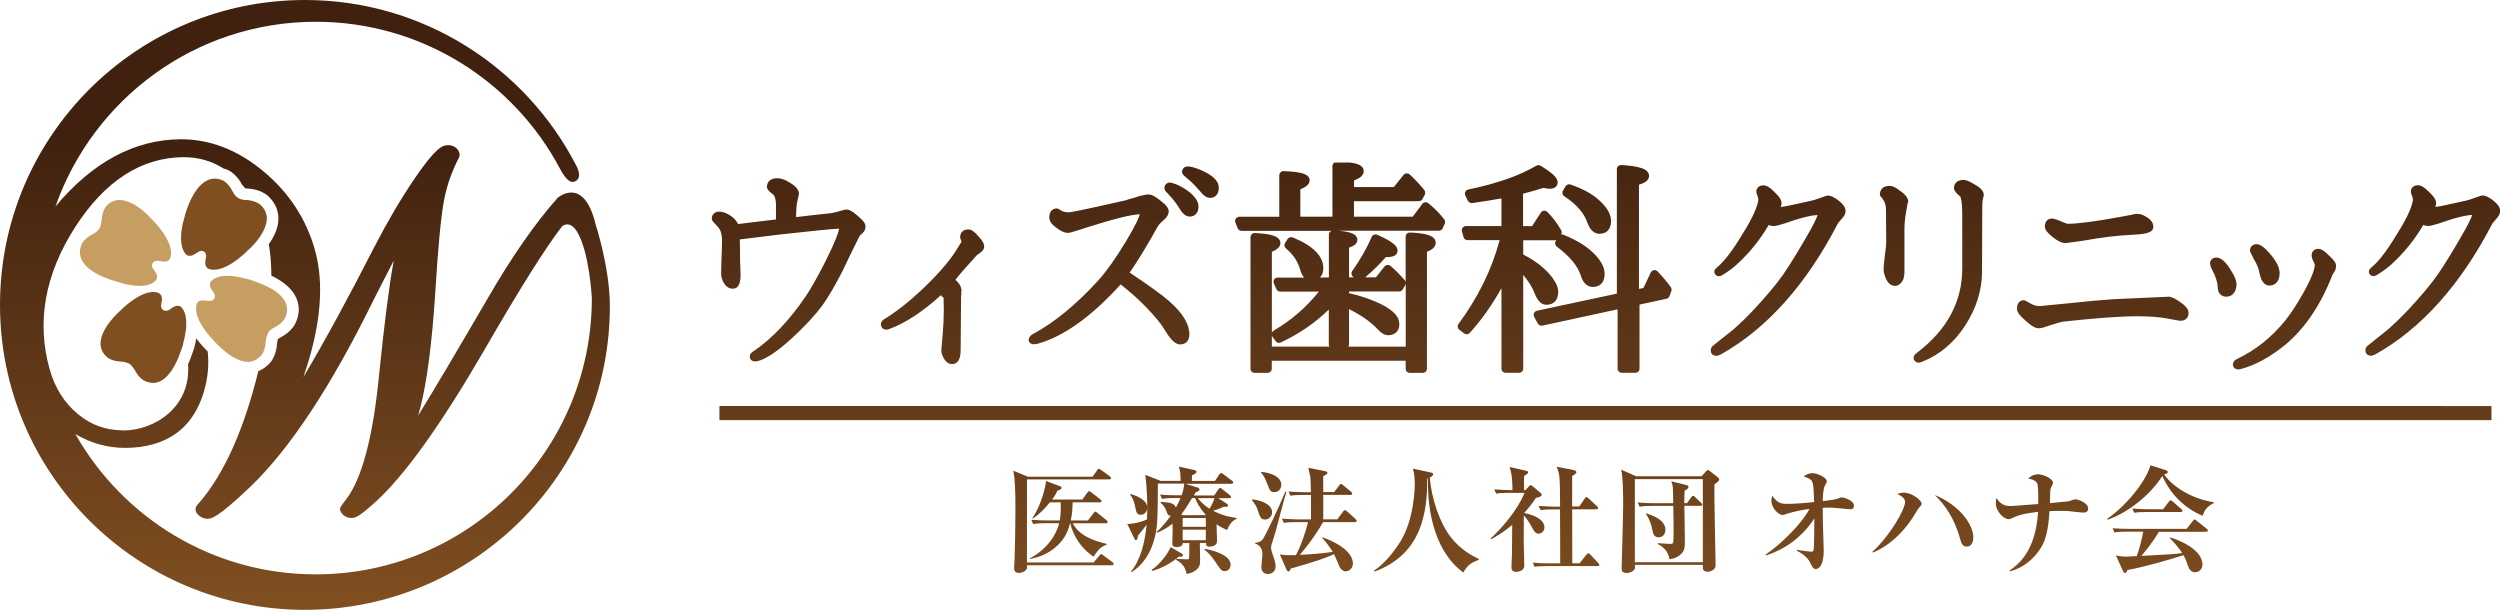 <?xml version="1.0" encoding="UTF-8"?><svg id="Layer_2" xmlns="http://www.w3.org/2000/svg" xmlns:xlink="http://www.w3.org/1999/xlink" viewBox="0 0 310 75.62"><defs><style>.cls-1{fill:url(#_名称未設定グラデーション_8);}.cls-2{fill:url(#_名称未設定グラデーション_8-2);}.cls-3{clip-path:url(#clippath-1);}.cls-4{fill:#804f21;}.cls-5{clip-path:url(#clippath);}.cls-6{fill:none;}.cls-7{fill:#c69e62;}</style><clipPath id="clippath"><path class="cls-6" d="m15.14,53.36c-2.03-.03-3.81-.64-5.45-1.99-1.7-1.39-2.89-3.27-3.54-5.61-1.64-5.84-.58-11.75,3.15-17.57,3.69-5.74,8.21-8.67,13.46-8.7,1.84,0,3.47.46,4.95,1.4.19.05.37.11.56.19.26.12,1.1.61,1.75,1.81.13.14.25.29.37.44l.04.02s.02,0,.03.02c.05,0,.12,0,.2,0,1.63.09,2.48.84,2.51.87.85.75,1.32,1.7,1.35,2.74.04,1.05-.38,2.17-1.19,3.3.21,1.2.31,2.5.32,3.9,1.61.78,2.7,1.75,3.15,2.91.37.95.32,1.97-.15,2.96-.08.18-.56,1.12-1.88,1.8-.24.12-.3.18-.3.18,0,.04-.08.18-.11.5-.07,1.33-.61,2.13-.77,2.34-.46.56-.98.92-1.56,1.16-1.77,7.22-4.23,12.71-7.31,16.29-.31.33-.57.65-.44,1.07l.07.17c.19.32.52.57.94.71l.39.06c.5,0,1.19,0,5.37-3.98,4.92-4.72,10.05-12.51,15.27-23.15.93-1.82,1.77-3.45,2.5-4.88-.58,3.2-1.19,7.98-1.82,14.23-.74,7.56-2.09,12.71-4.02,15.29-.86,1.12-.88,1.15-.77,1.51l.08.17c.24.43.75.71,1.31.71.45,0,.87-.12,2.75-1.8,3.65-3.22,8.23-9.59,13.64-18.91,4.42-7.66,7.69-12.86,9.72-15.47,0,0,.91-.81,1.83.66,1.55,2.48,1.85,8.26,1.85,8.26,0,18.92-15.33,34.25-34.25,34.25-12.78,0-23.91-7.02-29.79-17.39,1.95,1.14,4.03,1.72,6.22,1.71,5.04-.03,8.73-2.4,9.96-7.93.32-1.44.35-2.76.23-4.02-.18-.18-.36-.36-.55-.57-.31-.34-.6-.69-.87-1.07-.08.48-.18.92-.31,1.35-.2.6-.4,1.13-.59,1.61-.04.09-.08.15-.12.24.4,5.36-4.19,8.23-8.05,8.23-.05,0-.1,0-.15,0M0,37.81c0,20.88,16.93,37.81,37.81,37.81s37.92-16.93,37.81-37.81c-.03-4.71-1.76-9.97-1.76-9.97-1.47-6.15-4.71-3.31-4.71-3.31-2.74,3.08-5.68,7.28-8.72,12.55-3.8,6.52-6.67,11.36-8.59,14.47.1-.32.19-.65.28-.99.83-3.25,1.45-8.03,1.85-14.2.34-5.59.7-9.45,1.08-11.47.32-1.74.92-3.47,1.74-5.11.13-.2.27-.48.17-.82-.15-.57-.74-.97-1.39-.96-.73,0-1.53.31-4.13,4.1-1.72,2.52-3.42,5.41-5.06,8.6-3.22,6.3-6.15,11.67-8.76,16.06.11-.33.23-.66.33-1,1.87-5.75,2.24-10.72,1.1-14.77-1.07-3.82-3.21-7.1-6.34-9.71-3.2-2.68-6.67-4.03-10.32-4.01-5.73.04-10.94,2.86-15.51,8.33C11.57,12.27,24.23,2.7,39.16,2.7c13.15,0,24.58,7.42,30.31,18.28,0,0,.88,1.78,1.67,1.57,1.29-.36.3-2.05.3-2.05C65.16,8.33,52.45,0,37.81,0,16.93,0,0,16.93,0,37.81"/></clipPath><linearGradient id="_名称未設定グラデーション_8" x1="-187.8" y1="428.95" x2="-184.59" y2="428.95" gradientTransform="translate(7771.59 -3310.93) rotate(-90) scale(18.03 -18.03)" gradientUnits="userSpaceOnUse"><stop offset="0" stop-color="#804f21"/><stop offset="1" stop-color="#40210f"/></linearGradient><clipPath id="clippath-1"><path class="cls-6" d="m149.35,68.17c.66.46,1.21,1.28,1.61,1.88.39.59.55.77.91.77.62,0,.73-.65.73-.79,0-1.01-1.53-1.66-3.2-1.98l-.04.12Zm-6.56,2.51l.07.12c.98-.25,2.43-.98,3.29-1.76.3,0,.53-.01.53-.18,0-.09-.04-.16-.16-.23l-1.36-.79c-.26.65-1.26,2.11-2.37,2.84m129.12-6.08l-.77.98h-7.13c-.69,0-1.36-.03-2.05-.08l.24.53c.27-.06.56-.1,1.55-.1h2.01c-.15.88-.5,2.25-.81,3.03-.5.01-1.17.06-1.28.06-.52,0-.85-.06-1.29-.14l.87,1.93c.06.11.12.24.26.24s.21-.14.28-.36c2.12-.39,5.62-1.39,6.96-1.85.26.46.35.7.53,1.25.17.49.4.87.92.87.55,0,.91-.49.91-.93,0-2.04-3.33-3.19-3.98-3.39l-.07.1c.47.47,1,1.02,1.53,1.84-.95.14-1.67.17-5.06.35.37-.42,1.51-1.81,2.17-2.99h5.86c.07,0,.21-.01.21-.16,0-.09-.05-.16-.14-.22l-1.24-.98c-.12-.1-.19-.16-.26-.16s-.14.07-.23.19m-67.82-.89c.56.72.78,1.81.79,1.87.07.46.19,1.04.79,1.04.5,0,.85-.38.85-.93,0-1.28-1.67-1.82-2.39-2.05l-.04.09Zm64.86-1.51l-.72.94h-1.77c-.16,0-1.18-.02-2.04-.09l.23.52c.36-.06.67-.09,1.55-.09h4.21c.09,0,.22-.03.22-.16,0-.09-.06-.14-.14-.21l-1.05-.92c-.07-.07-.19-.16-.27-.16-.07,0-.14.07-.22.17m-113.7-.19c.43.57.55.72.72,1.25.3.89.39,1.15.92,1.15.47,0,.86-.4.86-.91,0-1.1-1.74-1.55-2.48-1.58v.08Zm87.84,4.89c.14.52.31.86.79.86.82,0,.82-.98.82-1.15,0-1.45-1.53-3.88-4.77-5.24,1.13,1.14,2.38,2.66,3.16,5.53m-102.95-5.56c.43.52.53.99.68,1.72.09.42.16.76.65.76s.8-.43.8-.88c0-.94-1.26-1.46-2.05-1.69l-.07.09Zm95.15-.09c.49.24.95.52.95,1,0,.81-1.74,4.04-4.05,6.16l.07.1c2.34-.99,4.12-2.9,5.4-5.1.06-.1.16-.29.22-.35.37-.42.41-.48.41-.62,0-.4-1.18-1.36-2.2-1.36-.39,0-.6.09-.8.16m-78.72,5.62c-.26.36-.57.4-.93.43v.09c.48.17.91.55.91,1.31,0,.23-.13,1.34-.13,1.6,0,.72.49.88.82.88.31,0,.94-.17.94-.96,0-.39-.03-.5-.39-1.55-.13-.4-.17-.57-.17-.74,0-.09.02-.23.06-.39.06-.23.42-1.34.49-1.58.2-.71,1.1-4.2,1.35-4.97l-.13-.02c-.83,2.03-2.52,5.54-2.81,5.92m50.92-4.49h-2.37c-.16,0-1.18-.01-2.05-.1l.24.53c.36-.06.66-.1,1.55-.1h2.63c.02.23.03,3.07.03,3.26,0,.24,0,1.17-.06,1.32-.04.1-.12.13-.39.13-.22,0-1.26-.07-1.51-.09v.11c.81.39,1.32,1.02,1.45,1.88.34-.05.82-.1,1.35-.56.56-.49.56-.81.56-1.97,0-.59-.06-3.43-.06-4.09h2c.09,0,.21,0,.21-.14,0-.09-.04-.14-.13-.22l-.75-.73c-.1-.09-.17-.14-.26-.14-.07,0-.14.06-.23.19l-.52.71h-.33c0-.43.01-.88.04-1.54.34-.2.48-.31.48-.48,0-.13-.12-.2-.31-.24l-1.82-.45c.22.57.22.78.23,2.72m-79.44,1.82l.04.07c.81-.5,1.58-1.34,2.11-2h1.35c.04,1.3-.07,1.92-.13,2.25h-1.48c-.4,0-1.19-.02-2.04-.09l.23.53c.23-.04.51-.1,1.55-.1h1.67c-.19.82-.98,2.93-3.65,4.37v.07c1.21-.23,2.17-.63,3.12-1.39,1.38-1.12,1.71-2.39,1.89-3.05h.02c.39,1.7,1.44,3.16,2.87,4.15.79-1.09.81-1.12,1.65-1.51v-.08c-1.7-.39-3.43-1.05-4.22-2.56h4.12c.07,0,.22-.01.22-.16,0-.09-.07-.15-.14-.21l-1.12-.91c-.13-.1-.19-.16-.26-.16-.09,0-.13.05-.23.19l-.7.91h-2.13c.17-.73.22-1.53.23-2.25h3.36c.09,0,.22,0,.22-.16,0-.09-.08-.17-.14-.21l-1.12-.87c-.14-.11-.2-.14-.26-.14-.07,0-.13.03-.23.17l-.62.86h-3.75c.44-.59.55-.86.64-1.09.22-.07.53-.17.53-.36,0-.03-.01-.13-.16-.19l-1.77-.66c.01.53-.62,3.11-1.68,4.57m123.46-4.87c.34.06,1.06.2,1.18.73.08.42.1,1.78.08,2.43-.21.02-1.02.07-1.52.11-.39.03-1.61.14-1.89.14-.34,0-1.18,0-1.77-.99-.06.18-.08.3-.08.62,0,1.16,1.1,2,1.57,2,.18,0,.3-.06.54-.17.97-.48,2.05-.6,3.13-.74-.3,4.82-2.4,6.5-3.52,7.26l.04.12c1.67-.45,3.04-1.58,3.91-3.06.4-.7.82-1.71.98-4.41.39-.02.89-.03,1.72-.03.23,0,.45,0,.78.04.55.06,1.48.17,1.65.17.2,0,.65,0,.65-.5,0-.7-1.24-1.15-1.59-1.15-.13,0-.75.23-.89.26-.1.01-1.93.17-2.25.22,0-.26.01-1.67.06-1.77.03-.07.31-.63.31-.75,0-.53-1.25-1.06-1.85-1.06-.12,0-.67,0-1.22.53m-27.82-.25c.74.26,1.03.36,1.14,1.02.06.36.09,1.08.13,2.14-1,.12-2.44.23-3.46.23-.91,0-1.25-.36-1.72-.99-.06.16-.12.33-.12.59,0,.97.93,1.78,1.39,1.78.11,0,.2-.03.47-.13.14-.04,1.15-.41,2.87-.62-1.19,2.18-4.07,4.78-5.47,5.66l.07.1c2.47-.78,4.59-2.4,5.99-4.58v.33c0,.47-.01,3.32-.09,3.56-.04.17-.11.23-.27.23-.17,0-1.19-.12-1.77-.24l-.03.12c1.18.59,1.55,1.26,1.65,1.48.27.57.39.79.7.79.22,0,.98-.2.98-2.27,0-.46-.09-2.79-.1-3.32-.02-.99-.03-1.72-.03-2,.22-.02.5-.03.95-.03.39,0,2.31.21,2.5.21.27,0,.43-.15.43-.43,0-.7-1.31-1.05-1.49-1.05-.1,0-.13.01-.38.1-.43.17-.59.19-2,.37,0-.34.03-1.49.26-1.91.2-.36.24-.41.24-.58,0-.39-1.12-.98-1.78-.98-.04,0-.62,0-1.08.42m-67.31-.51c.23.26.44.53.73,1.26.4,1.06.45,1.18.98,1.18s.82-.5.82-.89c0-1.32-2.07-1.58-2.51-1.63v.09Zm46.37.83h8.43v10.3h-8.43v-10.3Zm-1.45,3.27c0,1.24-.19,7.41-.19,7.81,0,.2.03.56.63.56.39,0,.85-.22.96-.46.1-.2.07-.43.06-.55h8.42v.16c0,.39,0,.69.63.69.29,0,.53-.13.69-.26.26-.2.26-.4.26-.65,0-.69-.19-8.59-.14-9.92.39-.29.59-.43.59-.62,0-.1-.1-.2-.14-.23l-.98-.77c-.09-.07-.2-.16-.27-.16-.09,0-.17.09-.29.21l-.5.56h-8.13l-1.84-.81c.23,1,.24,3.3.24,4.42m-65.23-4.34l-.57.79h-8.02l-1.8-.75c.2,1.06.26,2.13.26,4.99,0,2.11-.07,5-.1,5.79,0,.19-.06,1.07-.06,1.27s0,.63.59.63c.42,0,.81-.23.96-.46.07-.1.07-.14.04-.49h10.53c.1,0,.22-.03.22-.16,0-.09-.05-.14-.14-.22l-1.14-.85c-.12-.09-.2-.16-.26-.16-.08,0-.14.09-.23.19l-.71.85h-8.27v-10.3h10.2c.1,0,.22-.03.22-.16,0-.1-.1-.19-.14-.22l-1.09-.79c-.11-.09-.2-.14-.27-.14-.09,0-.14.07-.22.17m39.39,1.74c0,.48-.07,4.35-1.8,7.14-.45.7-1.63,2.5-3.27,3.58l.08.11c5.88-2.15,6.54-7.36,6.54-11.52l.09-.03c-.13,6.05,1.9,9.91,4.38,11.67.57-1.05,1.12-1.26,1.92-1.58v-.1c-.98-.48-2.27-1.19-3.42-2.64-1.46-1.85-2.45-4.88-2.66-7.46.12-.06.42-.19.42-.42,0-.13-.16-.17-.28-.2l-2.25-.49c.09.27.25.72.25,1.92m-12.98-1.08c.06.4.09,1.28.1,2.09h-.73c-.16,0-1.18-.01-2.04-.09l.23.53c.36-.07.68-.1,1.55-.1h1v3.03h-1.56c-.16,0-1.17-.02-2.04-.09l.23.53c.36-.07.67-.1,1.55-.1h1.45c-.19.89-.83,2.87-1.5,4.09-.33,0-.57.01-.78.01-.36,0-.44,0-1.21-.09l.82,1.87c.06.14.13.23.24.23.17,0,.19-.07.28-.34,3.07-.88,4.49-1.36,5.38-1.81.12.23.53,1.24.63,1.47.04.1.3.67.83.67.37,0,.88-.36.88-.95,0-1.51-2.07-2.68-3.78-3.27l-.03.1c.46.39,1.18,1.49,1.31,1.71-1.36.2-2.73.3-4.09.37,1.44-1.66,2.52-3.37,2.88-4.06h3.95c.1,0,.22-.02.22-.16,0-.09-.06-.14-.13-.22l-1.06-.96c-.07-.07-.19-.14-.28-.14-.07,0-.15.09-.21.17l-.72.96h-1.74v-3.03h3.37c.08,0,.22-.01.22-.16,0-.1-.07-.17-.13-.22l-.99-.82c-.13-.1-.18-.16-.27-.16-.07,0-.11.06-.22.19l-.63.82h-1.35c0-.29-.02-1.66,0-1.98.14-.05.52-.22.52-.4,0-.14-.19-.19-.26-.2l-2.11-.43c.03.13.17.78.2.92m25.13,1.85h-.29c-.17,0-1.14-.02-1.98-.09l.23.53c.36-.07.67-.1,1.55-.1h1.97c-.96,2.34-3.1,4.67-4.21,5.65l.07.1c.42-.23,1.37-.73,2.61-1.78-.02,2.83-.02,3.14-.03,3.73-.02.4-.06,1.06-.06,1.47,0,.24.01.63.57.63.24,0,1.02-.12,1.02-.77,0-.41-.07-2.44-.07-2.88,0-.19,0-.82.01-3.36.42.47.81,1.09.95,1.38.27.51.46.89.89.89.36,0,.72-.34.72-.76,0-1.28-2.1-1.72-2.51-1.8.74-.84,1.17-1.44,1.46-1.88.37-.08.71-.17.71-.41,0-.09-.07-.16-.12-.19l-1-.84c-.06-.05-.16-.13-.26-.13-.09,0-.13.06-.22.16l-.42.46h-.16c-.03-1.2-.02-1.49,0-1.77.24-.14.5-.29.5-.44,0-.14-.16-.17-.26-.2l-2.04-.47c.16.5.35,1.13.35,2.89m5.89,2.03h-.6c-.15,0-1.18-.02-2.05-.09l.25.52c.36-.06.67-.09,1.55-.09h.86c.02,2.23.02,4.47.02,6.69h-1.36c-.16,0-1.17,0-2.04-.09l.23.53c.36-.07.67-.1,1.55-.1h6.26c.09,0,.22-.01.22-.16,0-.07-.04-.13-.13-.22l-.99-1.05c-.06-.06-.19-.16-.27-.16-.07,0-.13.06-.23.19l-.83,1.05h-.91c0-.95-.01-5.63-.01-6.69h3c.1,0,.21-.03.21-.16,0-.09-.05-.16-.13-.22l-1.05-.98c-.06-.04-.2-.16-.26-.16-.09,0-.16.1-.22.19l-.67.98h-.89c0-.68,0-3.44.01-3.78.2-.12.52-.3.52-.47,0-.19-.26-.25-.37-.28l-2.08-.4c.4.95.4,1.08.43,4.93m-46.8,2.87h2.87v1.31h-2.87v-1.31Zm0-1.44h2.87v1.09h-2.87v-1.09Zm-.17-.45c.13-.17.69-.91,1.32-2.02h.4c.17.47.53,1.2,1.34,2.11h-.01s-2.89.01-2.89.01l-.16-.1Zm2.05-2.02h2.07c-.14.44-.36.89-.62,1.32-.89-.57-1.29-1.1-1.45-1.32m-2.17-2.14h-2.45l-1.89-.75c.23,1.88.24,3.7.24,4.09,0,.72-.03,1.1-.04,1.45-1,.43-1.75.53-2.44.56l.88,1.81c.03.07.09.19.19.19.2,0,.23-.33.24-.53.38-.46.74-.92,1.09-1.39-.24,2.38-.79,4.44-1.96,5.83l.12.04c2.32-1.45,3.07-4.36,3.16-6.39.07-1.5.07-3.61.07-4.57h3.27c-.04.53-.1.84-.32,1.45h-.63c-.15,0-1.16,0-2.04-.09l.23.53c.36-.05.68-.1,1.55-.1h.75c-.3.72-.47,1-.57,1.17-.22-.54-.73-.62-1.89-.7v.12c.26.19.57.62.7.99.16.46.2.59.55.62-.39.53-1.07,1.45-1.79,2.01l.07.09c.37-.14,1.12-.45,1.93-1.13.01.19.03.46.03.89,0,.25-.05,1.31-.05,1.53,0,.18,0,.49.5.49.7,0,.79-.31.82-.5h.79v.85c0,.18,0,1.05-.04,1.1-.05.07-.15.07-.23.07-.19,0-1.18-.05-1.36-.06v.14c.72.36,1.16.92,1.29,1.72.43-.04.81-.19,1.15-.45.53-.4.53-.75.53-1.34,0-.16-.03-1.87-.03-2.04h.78c-.02.26,0,.46.44.46.25,0,.52-.07.69-.21.13-.1.22-.23.22-.53s-.04-1.75-.06-2.04c.49.35.89.53,1.31.72.14-.4.5-1.12,1.16-1.38v-.13c-.4-.04-1.59-.2-2.89-.88.75-.23,1.03-.38,1.31-.5.36.01.53.03.53-.16,0-.1-.05-.17-.16-.23l-1.05-.67h1.36c.1,0,.22-.03.22-.14,0-.09-.07-.17-.14-.23l-.95-.76c-.07-.06-.17-.14-.26-.14s-.13.07-.22.18l-.52.75h-2.51c.03-.06.19-.33.23-.4.21-.07.46-.15.46-.33,0-.16-.14-.22-.23-.25l-1.51-.47h5.71c.09,0,.21-.02.21-.16,0-.07-.04-.14-.14-.22l-1.08-.81c-.16-.12-.2-.14-.27-.14s-.14.06-.22.17l-.55.81h-2.86c0-.19,0-.52.02-.7.34-.16.55-.26.55-.45,0-.13-.16-.17-.26-.2l-1.93-.43c.2.67.2.73.22,1.78m114.89,4.71l.06.1c2.63-.91,5.36-3.16,6.79-5.43.98,2.23,2.75,4.01,4.99,4.94.24-.63.43-1.09,1.39-1.58v-.1c-3.13-.5-5.33-2.21-6.16-3.45.3-.09.46-.14.46-.3,0-.13-.17-.2-.29-.24l-1.87-.59c-.33,1.41-2.39,4.55-5.37,6.65m-172.12-12.25h219.78v-1.75H89.21v1.75Zm179.67-15.3s-.06,0-.09,0c-.29.02-1.75.09-6.66.3-1.41.09-3.3.26-5.78.53-2.15.22-3.28.33-3.39.33-.32,0-.68-.09-1.03-.27l-.7-.39c-.08-.05-.16-.07-.25-.07-.14,0-.83.05-.83,1.06,0,.39.3.81,1.07,1.48.73.67,1.22.94,1.64.94.18,0,.5-.04,1.44-.39.75-.23,1.29-.38,1.55-.43,3.97-.44,7.06-.67,9.18-.67,1.5,0,2.74.09,3.71.27,1.56.29,1.61.29,1.69.29.61,0,1-.38,1-.97,0-.44-.33-.87-1.07-1.38-.64-.44-1.08-.64-1.44-.65,0,0-.02,0-.03,0m5.21-4.09c0,.21.09.46.31.89.14.27.22.44.26.53,0,.02.02.05.02.07.23.57.35,1.04.35,1.39,0,.9.55,1.22,1.06,1.22.36,0,1.2-.14,1.28-1.5,0-.44-.19-.96-.58-1.58-.72-1.22-1.32-1.77-1.93-1.77-.46,0-.78.31-.78.74m12.6-1.01c0,.23.08.48.26.82.1.18.13.29.13.35,0,.43-.25,1.39-1.44,3.52-.83,1.46-1.58,2.61-2.25,3.42-1.67,2.06-3.67,3.65-5.95,4.73-.45.22-.51.53-.51.69,0,.3.22.61.65.61.1,0,.2-.02.33-.05,1.75-.45,3.61-1.46,5.52-3.01,2.45-2.05,4.41-4.97,5.84-8.66.04-.06.09-.15.18-.3.18-.24.27-.52.27-.82,0-.35-.25-.71-.87-1.28-.56-.58-.96-.83-1.33-.83-.5,0-.83.32-.83.81m-7.64-.62c0,.14,0,.19.49,1.11.37.59.61,1.2.72,1.86.21.92.62,1.39,1.21,1.39.29,0,1.25-.11,1.25-1.56,0-.67-.39-1.45-1.19-2.38-.72-.83-1.22-1.19-1.68-1.19s-.8.32-.8.77m-159.95-1.65c0,.05,0,.11.03.16l.08.25s.04.09.08.14c-.13.21-.37.6-.72,1.17-.9,1.39-2.28,2.97-4.09,4.69-1.7,1.61-3.33,2.89-4.87,3.82-.29.21-.33.46-.33.59s.08.36.17.46c.1.11.33.2.48.2.13,0,.26-.03.39-.08,2-.73,4.15-2.15,6.41-4.2.06.13.18.24.32.29.08,2.34,0,3.44-.27,6.43-.03.38.07.75.27,1.05.32.67.8.78,1.06.78.48,0,1.06-.3,1.06-1.72l.05-6.33c0-.14,0-.35.03-.64v-.31c.01-.05.03-.11.03-.16,0-.08-.02-.15-.04-.22-.07-.36-.31-.71-.72-1.07.58-.75,1.49-1.79,2.69-3.09.16-.08.31-.2.44-.31.29-.22.44-.46.44-.73,0-.36-.22-.76-.71-1.26-.5-.6-.88-.86-1.27-.86-.61,0-1,.37-1,.94m144.95-2.7c-.64.13-1.02.2-1.17.22-3.05.56-5.23.84-6.47.84-.02,0-.17-.03-.73-.27-.61-.27-.97-.38-1.22-.38-.39,0-.86.25-.86.97,0,.4.29.78.98,1.33.6.49,1.12.74,1.56.74.02,0,.04,0,.07,0,1.02-.13,1.82-.24,2.44-.34,1.94-.36,3.92-.6,5.89-.69,1.62-.08,2.51-.27,2.51-1,0-.46-.28-.85-.8-1.17-.47-.3-.78-.42-1.16-.42-.28,0-.59.07-1.04.18m-122.97-2.29c-.91.25-1.29.36-1.47.43-5.65,1.29-6.85,1.49-7.06,1.49-.28,0-.56-.05-.77-.13-.18-.11-.31-.18-.37-.22-.1-.08-.22-.13-.34-.13-.44,0-.92.29-.92,1.11,0,.45.3.88.91,1.31.54.41,1,.61,1.41.61.12,0,.29,0,2.57-.75,3.18-1.01,5.29-1.53,6.33-1.56-.05.26-.33,1.06-1.73,3.39-1.26,2.08-2.42,3.72-3.44,4.84-2.68,2.93-5.36,5.14-7.92,6.53-.22.11-.49.26-.62.54-.07.15-.1.34-.04.48.08.19.36.34.57.34.1,0,.26-.02.53-.07,3.21-.89,6.67-3.37,10.28-7.35,2.02,1.58,3.7,3.25,5.01,4.95.3.44.58.89.88,1.36.57.79,1.03,1.13,1.49,1.13.55,0,1.14-.32,1.14-1.25,0-1.29-.83-2.65-2.53-4.14-.78-.69-2.38-1.85-4.87-3.52.94-1.35,2.12-3.27,3.48-5.72.16-.25.41-.52.78-.82.25-.23.58-.6.58-1.06,0-.38-.29-.76-1.04-1.34-.68-.54-1.1-.75-1.44-.75-.17,0-.48.03-1.4.26m92.05-.36c0,.2.1.4.26.51.06.08.13.2.22.33.19.31.29.7.29,1.18l.03,3.83c0,.45-.06,1.11-.19,1.99-.1.87-.14,1.37-.14,1.51,0,.33.09.72.27,1.14.34.79.82.95,1.15.95.29,0,.69-.13,1.04-.83.09-.32.13-.6.13-.87v-5.4c0-.62.07-1.34.22-2.15.08-.48.14-.81.17-.98.05-.08.08-.18.08-.28,0-.09-.02-.18-.06-.25-.1-.31-.39-.63-.91-1-.58-.45-.97-.64-1.31-.64-1.17,0-1.22.81-1.22.97m-15.22-.68c-.11.16-.19.43-.02.83.15.35.16.56.15.63-.07.62-.48,1.88-2.02,4.32-1.19,1.98-2.25,3.35-3.13,4.06-.02.01-.06.06-.09.09-.08.06-.14.14-.18.23-.08.19-.04.42.12.57.12.12.27.18.43.18.09,0,.26-.05.34-.1.61-.36,1.18-.76,1.73-1.24,1.61-1.44,2.99-3.12,4.09-5.02.2.1.4.14.6.14.23,0,.71-.08,2.57-.73,1.22-.39,2.19-.61,2.89-.64-.07.22-.26.7-.79,1.68-1.39,2.46-2.56,4.37-3.47,5.69-.87,1.24-2.11,2.71-3.65,4.36-.88.94-1.75,1.78-2.58,2.5-.52.42-1.35,1.09-2.46,1.96-.11.08-.3.26-.3.63,0,.31.23.64.69.64.15,0,.31-.05.57-.18,5.7-3.19,10.57-8.64,14.48-16.19.01-.03.09-.15.47-.58.35-.37.51-.69.51-1,0-.42-.27-.83-.84-1.28-.57-.44-.98-.64-1.33-.64-.12,0-.27.02-.94.28-.49.19-.88.3-1.19.37-.82.19-1.63.37-2.46.54-.46.1-.88.18-1.28.23.08-.19.1-.35.1-.48,0-.4-.27-.81-.87-1.37-.55-.58-.98-.84-1.39-.84s-.64.19-.74.35m81.15,0c-.1.16-.19.43-.02.83.15.35.16.56.16.63-.07.62-.48,1.88-2.03,4.32-1.19,1.98-2.24,3.35-3.13,4.06-.02.01-.06.06-.09.1-.08.05-.14.14-.17.22-.08.19-.04.42.11.57.12.12.27.18.42.18.1,0,.27-.05.35-.1.61-.36,1.19-.77,1.74-1.24,1.61-1.44,2.99-3.12,4.09-5.02.2.1.4.14.6.14.22,0,.71-.08,2.57-.73,1.23-.39,2.19-.61,2.89-.64-.07.22-.26.7-.79,1.68-1.38,2.44-2.55,4.36-3.47,5.69-.87,1.24-2.1,2.71-3.64,4.36-.89.94-1.76,1.78-2.58,2.5-.52.42-1.35,1.09-2.45,1.96-.12.08-.31.26-.31.63,0,.31.23.64.69.64.15,0,.31-.05.56-.18,5.7-3.19,10.57-8.64,14.48-16.19.02-.02.09-.14.48-.58.34-.37.5-.69.5-1,0-.42-.27-.83-.84-1.28-.57-.44-.97-.64-1.33-.64-.12,0-.27.02-.94.28-.48.18-.88.3-1.19.37-.82.19-1.63.37-2.46.54-.46.1-.88.18-1.28.23.08-.19.1-.35.1-.48,0-.39-.27-.81-.87-1.37-.56-.58-.98-.84-1.39-.84s-.64.19-.74.35m-104.96-.21l-.31.53c-.14.24-.07.55.17.7,1.52,1,2.48,2.11,2.88,3.34.13.32.51,1.31,1.49,1.31.89,0,1.42-.59,1.42-1.59,0-.77-.42-1.56-1.24-2.35-.89-.89-2.12-1.6-3.78-2.17-.06-.02-.12-.03-.17-.03-.18,0-.36.1-.45.26m-49.73,0c-.05.29.05.57.25.72.5.52.88.96,1.14,1.32.23.36.45.69.66,1,.12.17.49.7,1.08.7.52,0,1.08-.32,1.08-1.22,0-.67-.44-1.32-1.37-2-.7-.49-1.33-.8-1.86-.93-.13-.04-.24-.07-.35-.07-.25,0-.57.24-.62.49m97.88.16c0,.32.22.62.78,1.09.03.03.25.4.25,2.5v6.41c0,4.1-1.87,7.6-5.54,10.4-.24.17-.5.38-.5.71,0,.29.31.58.6.58.16,0,.35-.05.6-.17,2.11-.86,3.86-2.36,5.22-4.46,1.37-2.13,2.07-4.37,2.07-6.66l.03-7.95c0-.27.02-.57.04-.85l.15-.68c0-.63-.65-1.06-1.12-1.32-.85-.51-1.17-.57-1.38-.57-.89,0-1.2.52-1.2,1m-147.2-.2c0,.34.25.59.52.8.26.18.35.3.39.37.14.27.22.67.22,1.18,0,.75,0,1.34,0,1.75-2.23.27-3.8.46-4.71.57-.14-.33-.41-.65-.8-.95-.57-.4-1.07-.59-1.53-.59-.63,0-.92.43-.92.85,0,.22.06.3.54.81.2.19.36.39.47.59.18.38.26.82.26,1.32s-.03,1.18-.06,2.11c-.04.89-.05,1.57-.05,2.06,0,.34.11.7.32,1.08.35.61.81.74,1.12.74.65,0,.97-.57.97-1.7,0-.24-.01-.56-.03-.89,0-.22,0-.44-.03-.62-.01-1.59-.02-2.43-.04-2.9l4.97-.61c4-.45,6.46-.69,7.35-.73-.06.41-.38,1.44-1.67,4-1,1.97-1.82,3.43-2.43,4.33-2.07,3.06-4.29,5.38-6.56,6.9-.15.09-.35.24-.41.5-.04.15,0,.37.1.49.07.09.24.25.55.25.08,0,.17-.01.27-.03,1.07-.25,2.5-1.2,4.38-2.93,1.54-1.43,2.78-2.76,3.68-3.97.76-1.07,1.59-2.48,2.48-4.22.65-1.38,1.33-2.77,2.06-4.24.06-.15.18-.3.34-.43.31-.21.48-.53.48-.91s-.27-.75-.92-1.28c-.64-.59-1.07-.83-1.45-.83-.12,0-.29.03-.8.19-.33.1-.7.19-1.07.26-1.79.19-3.25.35-4.37.49.01-.65.04-1.21.09-1.66.12-.48.2-.83.27-1.19,0-.5-.36-.96-1.08-1.39-.61-.39-1.13-.58-1.57-.58-1.21,0-1.31.78-1.31,1.02m51.45-1.87c0,.29.21.49.37.63.54.43.97.83,1.29,1.18.27.29.53.58.77.86.23.27.6.62,1.06.62.52,0,1.08-.34,1.08-1.28,0-.68-.52-1.29-1.59-1.87-.75-.39-1.44-.65-2.09-.75-.02,0-.13,0-.16,0-.44,0-.65.26-.73.62m43.95-.72c-2.03,1.22-4.88,2.22-8.45,2.96-.15.03-.29.13-.36.28-.07.14-.07.31,0,.46l.31.64c.1.21.33.31.54.3,1.33-.18,2.52-.38,3.63-.58v3.43h-4.4c-.16,0-.32.08-.41.21-.1.13-.13.3-.09.46l.2.7c.06.23.27.38.5.38h3.97c-.96,3.62-2.67,7.11-5.1,10.39-.17.23-.12.55.11.73l.59.44c.22.17.52.14.7-.06,1.47-1.62,2.78-3.48,3.93-5.55v9.98c0,.29.24.52.53.52h1.65c.29,0,.52-.24.52-.52v-11.62c.69.83,1.16,1.6,1.42,2.31.14.35.56,1.39,1.44,1.39.94,0,1.48-.59,1.48-1.61,0-.52-.23-1.07-.72-1.74-.82-1.09-1.99-2.04-3.53-2.83-.03-.02-.06-.03-.09-.04v-1.78h3.95c.05,0,.1,0,.15-.02l-.08.14c-.13.23-.06.51.14.67,1.63,1.22,2.6,2.4,2.98,3.6.11.35.45,1.4,1.51,1.4.43,0,1.44-.16,1.44-1.64,0-.73-.36-1.46-1.09-2.26-.93-1.02-2.24-1.86-4.02-2.57-.1-.04-.2-.05-.29-.03h0c.11-.18.11-.39,0-.56-.5-.86-1.06-1.6-1.7-2.24-.11-.11-.26-.16-.43-.15-.16.02-.3.11-.38.24l-1.08,1.67h-1.12v-4.02c.89-.23,1.71-.47,2.48-.71h.08c.27.06.5.1.73.1.95,0,1-.65,1-.78,0-.57-.57-1.13-2.1-2.07-.08-.05-.18-.08-.27-.08s-.19.03-.27.07m10.15.04c-.11.1-.17.23-.17.39v15.43l-9.9,2.12c-.16.03-.3.14-.37.3-.07.15-.06.32.02.47l.45.82c.11.2.34.3.57.26l9.32-2.02v7.35c0,.29.24.52.52.52h1.68c.29,0,.52-.24.52-.52v-7.94l3.34-.72c.18-.04.32-.16.38-.34l.23-.62c.05-.16.03-.34-.07-.48-.49-.68-1.04-1.33-1.64-1.96-.12-.12-.31-.18-.46-.15-.17.03-.31.14-.39.29l-.9,1.92-.56.12v-12.92c.69-.22,1.25-.52,1.25-1.09,0-.93-1.36-1.22-3.42-1.36-.14,0-.29.04-.39.14m-41.84,21.86c2.25-1.05,4.2-2.39,5.94-4.07v4.33c0,.1.03.18.07.26h-7.13v-1.35s.04.08.06.12l.42.56c.1.13.26.21.42.21.07,0,.15-.02.22-.05m14.68-2.32c0-.85-.69-1.61-2.13-2.37-1.15-.58-2.5-1.06-4.1-1.43v-.21h6.21c.19,0,.36-.1.45-.25l.31-.54s.04-.1.06-.15v7.79h-7.1c.04-.08.07-.16.07-.26v-4.39c1.46.71,2.65,1.54,3.54,2.48.48.52.89.75,1.31.75.87,0,1.39-.53,1.39-1.42m-8.14-19.92c-.1.1-.16.23-.16.37v6.27h-3.98v-3.39c.61-.25,1.15-.58,1.15-1.11,0-.75-.91-1.07-3.22-1.15-.14,0-.28.05-.38.15-.11.1-.16.24-.16.38v5.13h-4.96c-.17,0-.33.09-.43.23-.1.14-.12.33-.05.49l.28.7c.08.2.27.33.48.33h11.15c-.06.03-.11.06-.16.1-.1.1-.16.24-.16.38v5.3h-1.11c.28-.26.42-.65.42-1.16,0-1.5-1.28-2.78-3.79-3.81-.24-.09-.5,0-.64.2l-.31.48c-.15.23-.1.52.11.69.91.74,1.52,1.67,1.81,2.8.12.37.27.62.44.81h-3.27c-.18,0-.34.08-.44.23-.1.15-.11.34-.04.5l.31.7c.08.19.27.31.48.31h4.79c-1.57,1.96-3.45,3.58-5.61,4.84-.1.06-.18.14-.22.25v-10.02c.55-.24,1.06-.57,1.06-1.08,0-.97-1.52-1.17-3.16-1.25-.16-.01-.28.04-.39.14-.1.1-.16.23-.16.38v16.3c0,.29.23.52.52.52h1.59c.29,0,.53-.24.53-.52v-.99h16.6v.99c0,.29.23.52.52.52h1.6c.29,0,.52-.24.52-.52v-14.49c.57-.23,1.09-.57,1.09-1.12,0-.99-1.53-1.2-3.18-1.28-.14,0-.28.04-.39.14-.1.1-.16.23-.16.38v5.62c-.02-.08-.06-.17-.12-.24-.65-.73-1.23-1.31-1.76-1.76-.11-.09-.25-.13-.39-.12-.14.02-.26.09-.35.19l-1.07,1.35h-1.32c1.07-.93,1.9-1.75,2.55-2.51,1.21.04,1.45-.41,1.45-.81,0-.45-.31-1-2.52-1.96-.13-.05-.27-.05-.4,0-.13.05-.23.15-.29.28-.61,1.41-1.39,2.78-2.4,4.21-.16.23-.12.55.1.72l.09.07h-.59v-3.68c.56-.19,1.03-.47,1.03-.97,0-.74-.92-1.01-2.37-1.13h12.48c.21,0,.39-.12.48-.31l.25-.56c.08-.18.05-.38-.06-.53-.57-.74-1.24-1.42-1.99-2.02-.11-.09-.26-.12-.39-.11-.14.02-.26.09-.35.21l-1.18,1.58h-7.29v-1.92h8.03c.2,0,.38-.11.47-.28l.28-.53c.1-.19.07-.41-.06-.58-.61-.74-1.2-1.37-1.81-1.93-.11-.09-.25-.15-.39-.13-.14.01-.28.08-.37.19l-1.21,1.51h-4.93v-.82c.66-.26,1.2-.6,1.2-1.15,0-.93-1.33-1.14-3.31-1.17-.18,0-.28.05-.38.15"/></clipPath><linearGradient id="_名称未設定グラデーション_8-2" x1="-187.07" y1="423.72" x2="-183.86" y2="423.72" gradientTransform="translate(8559.67 -3613.73) rotate(-90) scale(19.73 -19.73)" xlink:href="#_名称未設定グラデーション_8"/></defs><g id="Layer_1-2"><g class="cls-5"><rect class="cls-1" x="0" y="0" width="75.73" height="75.62"/></g><path class="cls-4" d="m21.3,38.2c-.22.17-.39.27-.56.31-.18.05-.34.03-.5-.06-.24-.19-.35-.43-.19-1.05h0c.1-.46-.03-.73-.14-.87-.06-.08-.12-.13-.12-.13-.62-.39-2.12-.38-4.51,1.77-.3.28-.56.53-.81.78-1.26,1.27-2.02,2.58-2.01,3.69.02.62.28,1.23.88,1.69,0,0,.52.45,1.59.5.52.03.83.15,1.04.23.03.03.04.03.08.06.02,0,.06.04.08.06.17.13.38.37.65.82.48.92,1.13,1.22,1.13,1.22,1.79.86,3.19-.48,4.2-2.85.18-.47.37-.98.54-1.49.04-.16.06-.29.1-.44.19-.74.3-1.39.34-1.91.08-1.49-.31-2.24-.74-2.55,0,0-.45-.24-1.06.22m10.95-12.86s-.27-.21-.75-.37c-.23-.07-.49-.14-.83-.16-.57,0-.84-.11-1.06-.23-.04-.03-.06-.05-.08-.05-.02-.03-.08-.04-.1-.06-.18-.14-.39-.36-.63-.83-.48-.93-1.12-1.25-1.12-1.25-1.82-.82-3.24.53-4.25,2.89-.17.45-.38.95-.51,1.51-.03.11-.04.19-.07.29-.09.33-.18.65-.24.95-.08.4-.13.77-.14,1.09-.08,1.5.33,2.25.74,2.54,0,0,.45.23,1.06-.21.41-.3.66-.39.88-.32.05.01.1.03.14.06.26.19.36.47.2,1.09-.15.73.27,1,.27,1,.21.13.53.19.93.16.81-.05,2-.53,3.61-1.96.25-.27.55-.53.81-.77.85-.84,1.44-1.7,1.75-2.51.15-.4.25-.8.24-1.17-.02-.63-.3-1.19-.84-1.67"/><path class="cls-7" d="m18.48,26.82c-1.27-1.29-2.59-2.03-3.7-2.02-.63.02-1.21.26-1.67.85,0,0-.44.55-.5,1.58-.06.55-.16.85-.25,1.04,0,.04-.08.06-.08.09-.01.03,0,.07-.03.07-.15.19-.39.44-.84.66-.93.47-1.25,1.12-1.25,1.12-.82,1.79.46,3.24,2.86,4.22.49.2.99.36,1.57.52.87.31,1.65.42,2.29.49,1.43.1,2.23-.33,2.51-.78,0,0,.28-.42-.18-1.01-.39-.51-.43-.74-.28-1.03.18-.28.48-.36,1.08-.22.71.16,1.02-.23,1.02-.23.36-.65.37-2.16-1.79-4.55-.28-.29-.52-.57-.78-.8m15.16,8.97c-.35-.2-.73-.39-1.15-.57-.46-.2-.98-.37-1.48-.54-.96-.26-1.7-.4-2.34-.47-1.47-.1-2.27.33-2.54.76,0,0-.28.46.2,1.03.39.52.41.77.25,1.05-.19.26-.39.32-1.05.23-.74-.16-1.02.22-1.02.22-.08.14-.14.34-.17.57-.06.57.13,1.41.86,2.52.29.44.65.92,1.13,1.44.25.29.49.55.76.8,1.27,1.25,2.63,2.05,3.69,2.05.67-.04,1.2-.29,1.71-.9,0,0,.03-.04.07-.11.12-.2.36-.69.4-1.47.05-.53.18-.82.26-1.01.02-.05.02-.09.04-.11.03-.03.04-.05.05-.08.15-.21.37-.42.84-.65.92-.48,1.22-1.12,1.22-1.12.69-1.47-.1-2.71-1.72-3.65"/><g class="cls-3"><rect class="cls-2" x="88.19" y="20.15" width="221.81" height="51.08"/></g></g></svg>